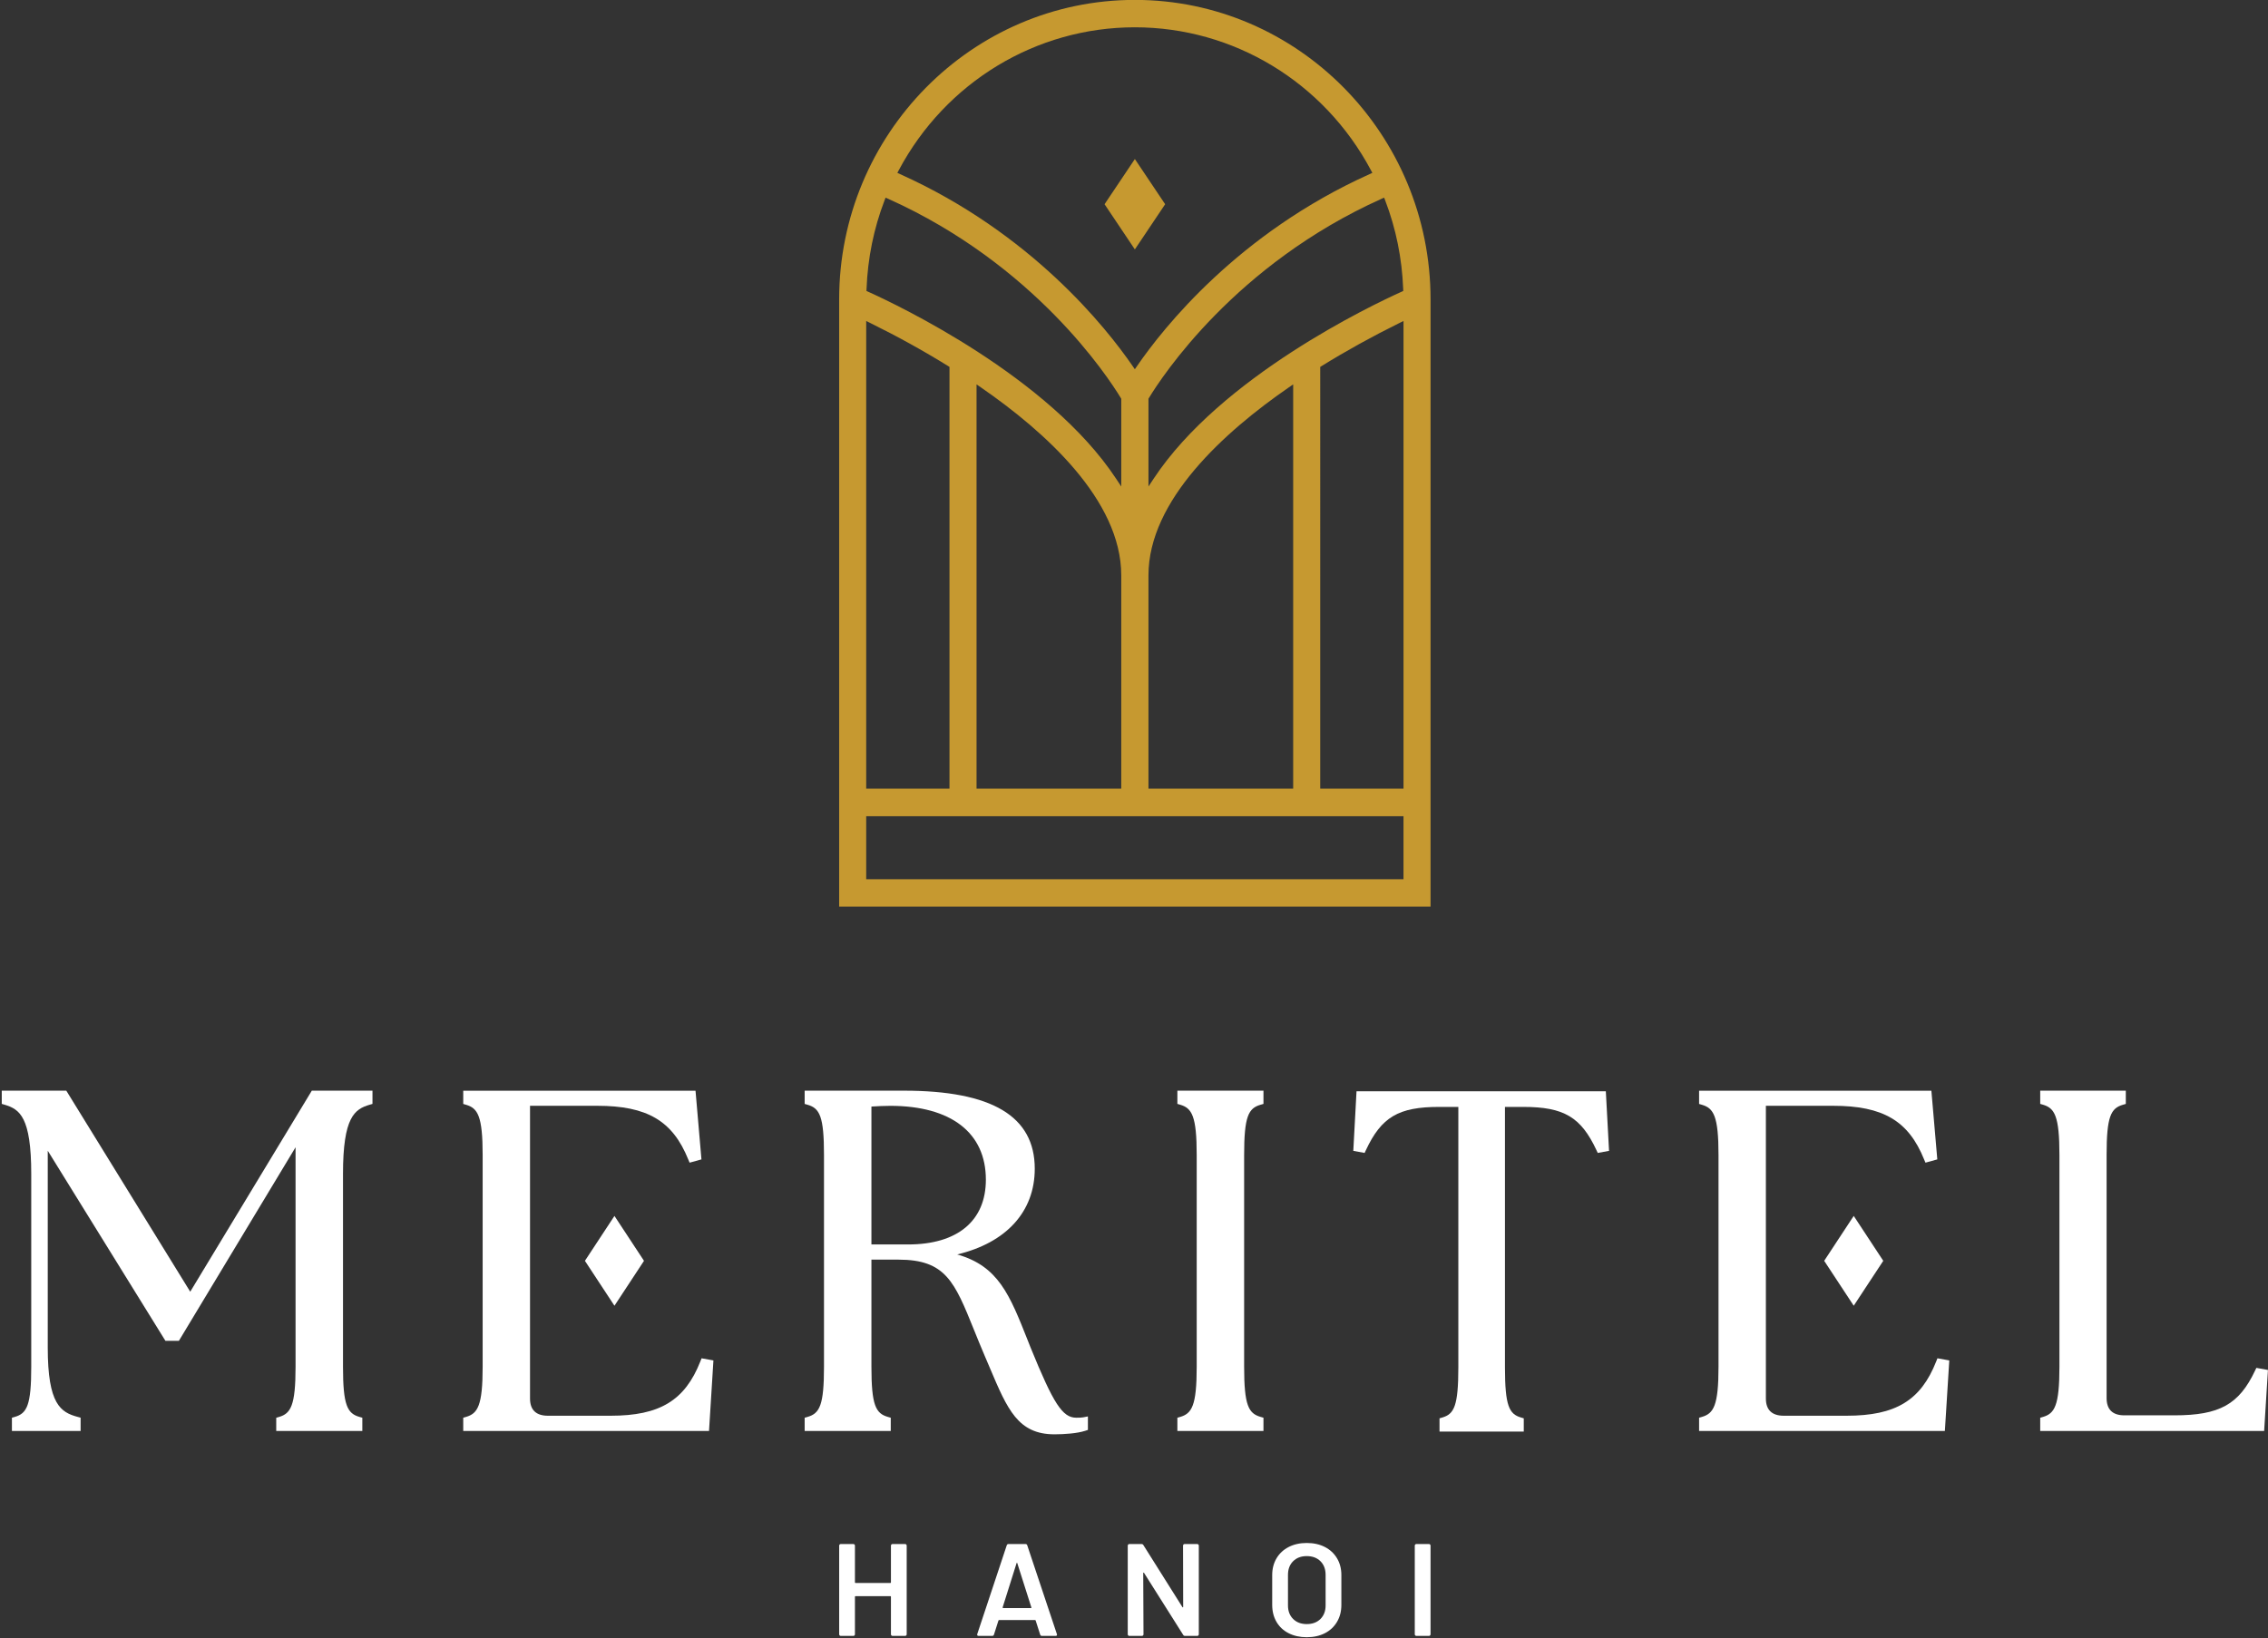 <?xml version="1.0" encoding="utf-8"?>
<!-- Generator: Adobe Illustrator 16.0.0, SVG Export Plug-In . SVG Version: 6.00 Build 0)  -->
<!DOCTYPE svg PUBLIC "-//W3C//DTD SVG 1.1//EN" "http://www.w3.org/Graphics/SVG/1.1/DTD/svg11.dtd">
<svg version="1.1" id="Layer_1" xmlns="http://www.w3.org/2000/svg" xmlns:xlink="http://www.w3.org/1999/xlink" x="0px" y="0px"
	 width="515.5px" height="372.5px" viewBox="0 0 515.5 372.5" enable-background="new 0 0 515.5 372.5" xml:space="preserve">
<rect x="0" y="0" width="515.5" height="372.5" fill="#333333" stroke="none"/>
<path fill="#C69930" d="M325.156,68.082c0-37.551-30.151-68.105-67.213-68.105c-37.058,0-67.21,30.554-67.21,68.105v138.04h134.423
	V68.082z M314.599,44.933l0.249,0.641c2.443,6.374,3.82,13.148,4.085,20.127l0.018,0.45l-0.403,0.182
	c-6.724,3.03-41.038,19.336-56.318,42.471l-1.191,1.803V90.648l0.098-0.159c2.999-4.943,19.645-30.358,52.841-45.278L314.599,44.933
	z M293.929,87.386v91.912h-32.892v-48.486c0-17.115,17.332-32.681,31.875-42.721L293.929,87.386z M204.297,38.677
	c10.673-20.031,31.229-32.471,53.646-32.471c22.419,0,42.976,12.44,53.649,32.471l0.334,0.627l-0.642,0.291
	c-29.84,13.426-46.872,34.947-52.808,43.58l-0.534,0.777l-0.533-0.777c-5.935-8.628-22.957-30.15-52.806-43.58l-0.641-0.291
	L204.297,38.677z M196.958,65.701c0.264-6.979,1.641-13.753,4.085-20.127l0.248-0.641l0.624,0.278
	c33.195,14.92,49.842,40.335,52.841,45.278l0.097,0.159v19.959l-1.191-1.803c-15.281-23.135-49.595-39.441-56.319-42.471
	l-0.403-0.182L196.958,65.701z M254.853,130.812v48.486h-32.891V87.386l1.015,0.705C237.521,98.131,254.853,113.697,254.853,130.812
	 M196.881,72.979l0.934,0.459c6.13,3.017,12.08,6.311,17.685,9.782l0.311,0.195v95.883h-18.93V72.979z M319.007,199.893H196.881
	v-14.33h122.125V199.893z M319.007,179.298h-18.929V83.415l0.312-0.195c5.598-3.466,11.546-6.756,17.682-9.782l0.936-0.459V179.298z
	"/>
<polygon fill="#C69930" points="257.945,56.704 261.388,51.567 264.831,46.43 261.388,41.293 257.945,36.157 254.502,41.293 
	251.059,46.43 254.502,51.567 "/>
<polygon fill="#FFFFFF" points="143.018,281.543 139.661,276.439 136.304,281.543 132.948,286.648 136.304,291.754 139.661,296.859 
	143.018,291.754 146.375,286.648 "/>
<path fill="#FFFFFF" d="M43.238,293.67l-28.172-45.709H0.4v3.008l0.645,0.189c3.432,1.01,6.056,2.813,6.056,15.738v43.813
	c0,8.789-0.979,10.631-3.742,11.422l-0.651,0.186v3.014h15.614v-3.023l-0.665-0.18c-3.855-1.035-6.804-2.85-6.804-15.732v-44.781
	l26.743,43.213h3.066l26.517-44.002v49.885c0,8.885-1.105,10.645-3.748,11.424l-0.645,0.189v3.008h19.569v-3.014l-0.651-0.186
	c-2.763-0.791-3.743-2.633-3.743-11.422v-43.813c0-12.926,2.624-14.729,6.055-15.738l0.645-0.189v-3.008h-13.79L43.238,293.67z"/>
<path fill="#FFFFFF" d="M162.156,309.291l-1.001,16.033h-55.864v-3.008l0.658-0.191c2.629-0.777,3.755-2.523,3.755-11.412v-48.129
	c0-8.889-1.126-10.635-3.755-11.41l-0.658-0.193v-3.006h52.797l1.345,15.611l-2.691,0.744l-0.313-0.744
	c-3.537-8.76-9.326-12.186-20.687-12.186H120.47v66.553c0,2.588,1.377,3.912,4.068,3.912h14.271
	c11.142,0,16.869-3.459,20.374-12.348l0.281-0.711L162.156,309.291z"/>
<polygon fill="#FFFFFF" points="424.695,281.541 421.339,276.436 417.981,281.541 414.626,286.646 417.981,291.75 421.339,296.855 
	424.695,291.75 428.053,286.646 "/>
<path fill="#FFFFFF" d="M443.058,309.291l-1.001,16.033h-55.864v-3.008l0.658-0.191c2.629-0.777,3.755-2.523,3.755-11.412v-48.129
	c0-8.889-1.126-10.635-3.755-11.41l-0.658-0.193v-3.006h52.797l1.346,15.611l-2.691,0.744l-0.313-0.744
	c-3.536-8.76-9.325-12.186-20.687-12.186h-15.272v66.553c0,2.588,1.378,3.912,4.068,3.912h14.271
	c11.142,0,16.869-3.459,20.374-12.348l0.28-0.711L443.058,309.291z"/>
<path fill="#FFFFFF" d="M244.629,322.314c-3.128,0-5.165-3.133-10.383-15.947l-0.598-1.512c-4.173-10.547-6.723-16.996-16.083-19.66
	c11.135-2.658,17.628-9.709,17.628-19.486c0-11.943-9.74-17.748-29.774-17.748h-22.524v3.014l0.651,0.186
	c2.763,0.791,3.742,2.633,3.742,11.422v48.127c0,8.789-0.979,10.631-3.742,11.422l-0.651,0.186v3.014h19.567v-3.014l-0.651-0.186
	c-2.762-0.791-3.742-2.633-3.742-11.422v-24.336h6.142c10.724,0,12.749,5.016,17.186,16.006c0.734,1.816,1.528,3.781,2.433,5.896
	l1.192,2.797c3.967,9.363,6.362,15.014,14.665,15.014c2.192,0,5.175-0.209,6.969-0.797l0.618-0.205v-3.066l-1.052,0.205
	C245.756,322.314,245.257,322.314,244.629,322.314 M206.408,282.926h-8.339v-31.352c1.449-0.088,2.914-0.164,4.274-0.164
	c13.816,0,21.739,6.117,21.739,16.781C224.082,277.555,217.641,282.926,206.408,282.926"/>
<path fill="#FFFFFF" d="M267.609,250.969l0.645,0.189c2.645,0.779,3.748,2.541,3.748,11.424v48.127
	c0,8.885-1.104,10.645-3.748,11.424l-0.645,0.189v3.008h19.568v-3.014l-0.651-0.186c-2.763-0.791-3.743-2.633-3.743-11.422v-48.127
	c0-8.789,0.98-10.631,3.743-11.42l0.651-0.188v-3.014h-19.568V250.969z"/>
<path fill="#FFFFFF" d="M308.328,248.098l-0.732,13.547l2.568,0.473l0.287-0.611c3.529-7.551,7.419-9.852,16.647-9.852h4.373v59.191
	c0,8.787-0.953,10.633-3.642,11.422l-0.633,0.186v3.016h19.148v-3.016l-0.633-0.186c-2.688-0.789-3.642-2.635-3.642-11.422v-59.191
	h4.159c9.229,0,13.118,2.301,16.646,9.852l0.287,0.611l2.568-0.473l-0.731-13.547H308.328z"/>
<path fill="#FFFFFF" d="M512.856,310.984l-0.292,0.615c-3.638,7.703-8.09,10.174-18.319,10.174h-11.399
	c-2.675,0-4.031-1.326-4.031-3.939v-55.252c0-8.789,0.974-10.631,3.721-11.42l0.646-0.188v-3.014h-19.455v3.008l0.641,0.189
	c2.629,0.779,3.727,2.541,3.727,11.424v48.127c0,8.883-1.098,10.645-3.727,11.424l-0.641,0.189v3.01h50.894l0.869-13.871
	L512.856,310.984z"/>
<path fill="#FFFFFF" d="M202.612,351.137c0.072-0.07,0.159-0.104,0.263-0.104h2.841c0.102,0,0.19,0.033,0.262,0.104
	c0.072,0.07,0.108,0.154,0.108,0.254v20.172c0,0.1-0.036,0.184-0.108,0.254c-0.072,0.07-0.16,0.104-0.262,0.104h-2.841
	c-0.104,0-0.191-0.033-0.263-0.104c-0.072-0.07-0.108-0.154-0.108-0.254v-8.535c0-0.1-0.051-0.148-0.154-0.148h-7.875
	c-0.103,0-0.154,0.049-0.154,0.148v8.535c0,0.1-0.036,0.184-0.109,0.254c-0.072,0.07-0.159,0.104-0.262,0.104h-2.841
	c-0.103,0-0.191-0.033-0.262-0.104c-0.073-0.07-0.109-0.154-0.109-0.254v-20.172c0-0.1,0.036-0.184,0.109-0.254
	c0.071-0.07,0.159-0.104,0.262-0.104h2.841c0.103,0,0.19,0.033,0.262,0.104c0.073,0.07,0.109,0.154,0.109,0.254v8.355
	c0,0.1,0.051,0.148,0.154,0.148h7.875c0.103,0,0.154-0.049,0.154-0.148v-8.355C202.504,351.291,202.54,351.207,202.612,351.137"/>
<path fill="#FFFFFF" d="M236.421,371.621l-1.02-3.191c-0.041-0.08-0.092-0.119-0.154-0.119h-8.152c-0.062,0-0.114,0.039-0.155,0.119
	l-1.019,3.191c-0.062,0.201-0.196,0.299-0.401,0.299h-3.089c-0.123,0-0.215-0.033-0.278-0.104c-0.061-0.07-0.072-0.174-0.03-0.314
	l6.701-20.172c0.062-0.197,0.195-0.297,0.401-0.297h3.86c0.206,0,0.34,0.1,0.402,0.297l6.732,20.172
	c0.02,0.041,0.031,0.09,0.031,0.15c0,0.18-0.114,0.268-0.34,0.268h-3.088C236.616,371.92,236.481,371.822,236.421,371.621
	 M228.021,365.596h6.269c0.123,0,0.164-0.061,0.123-0.18l-3.18-9.998c-0.021-0.078-0.052-0.119-0.093-0.119
	c-0.042,0-0.072,0.041-0.093,0.119l-3.149,9.998C227.876,365.535,227.917,365.596,228.021,365.596"/>
<path fill="#FFFFFF" d="M269.006,351.137c0.071-0.07,0.16-0.104,0.264-0.104h2.84c0.102,0,0.19,0.033,0.262,0.104
	c0.073,0.07,0.109,0.154,0.109,0.254v20.172c0,0.1-0.036,0.184-0.109,0.254c-0.071,0.07-0.16,0.104-0.262,0.104h-2.748
	c-0.207,0-0.352-0.078-0.433-0.238l-8.894-14.084c-0.042-0.061-0.082-0.084-0.124-0.074c-0.041,0.01-0.061,0.055-0.061,0.135
	l0.061,13.904c0,0.1-0.035,0.184-0.108,0.254c-0.07,0.07-0.158,0.104-0.262,0.104H256.7c-0.104,0-0.191-0.033-0.263-0.104
	c-0.072-0.07-0.108-0.154-0.108-0.254v-20.172c0-0.1,0.036-0.184,0.108-0.254c0.072-0.07,0.159-0.104,0.263-0.104h2.748
	c0.206,0,0.35,0.08,0.433,0.238l8.862,14.084c0.042,0.061,0.083,0.084,0.125,0.074c0.039-0.01,0.061-0.055,0.061-0.133
	l-0.031-13.906C268.897,351.291,268.934,351.207,269.006,351.137"/>
<path fill="#FFFFFF" d="M292.901,371.309c-1.193-0.605-2.115-1.467-2.764-2.58c-0.648-1.115-0.973-2.398-0.973-3.852v-6.803
	c0-1.432,0.33-2.699,0.987-3.803c0.659-1.105,1.58-1.961,2.765-2.568c1.184-0.605,2.548-0.91,4.093-0.91
	c1.563,0,2.937,0.305,4.121,0.91c1.184,0.607,2.105,1.463,2.764,2.568c0.659,1.104,0.989,2.371,0.989,3.803v6.803
	c0,1.453-0.33,2.736-0.989,3.852c-0.658,1.113-1.58,1.975-2.764,2.58c-1.185,0.607-2.558,0.91-4.121,0.91
	C295.465,372.219,294.095,371.916,292.901,371.309 M300.128,368.072c0.782-0.777,1.173-1.801,1.173-3.074v-6.953
	c0-1.293-0.391-2.328-1.173-3.104c-0.783-0.775-1.822-1.164-3.118-1.164c-1.277,0-2.307,0.389-3.089,1.164s-1.173,1.811-1.173,3.104
	v6.953c0,1.273,0.391,2.297,1.173,3.074c0.782,0.775,1.812,1.162,3.089,1.162C298.306,369.234,299.345,368.848,300.128,368.072"/>
<path fill="#FFFFFF" d="M321.677,371.816c-0.072-0.07-0.108-0.154-0.108-0.254v-20.172c0-0.1,0.036-0.184,0.108-0.254
	s0.16-0.104,0.263-0.104h2.841c0.103,0,0.19,0.033,0.263,0.104c0.071,0.07,0.108,0.154,0.108,0.254v20.172
	c0,0.1-0.037,0.184-0.108,0.254c-0.072,0.07-0.16,0.104-0.263,0.104h-2.841C321.837,371.92,321.749,371.887,321.677,371.816"/>
</svg>
